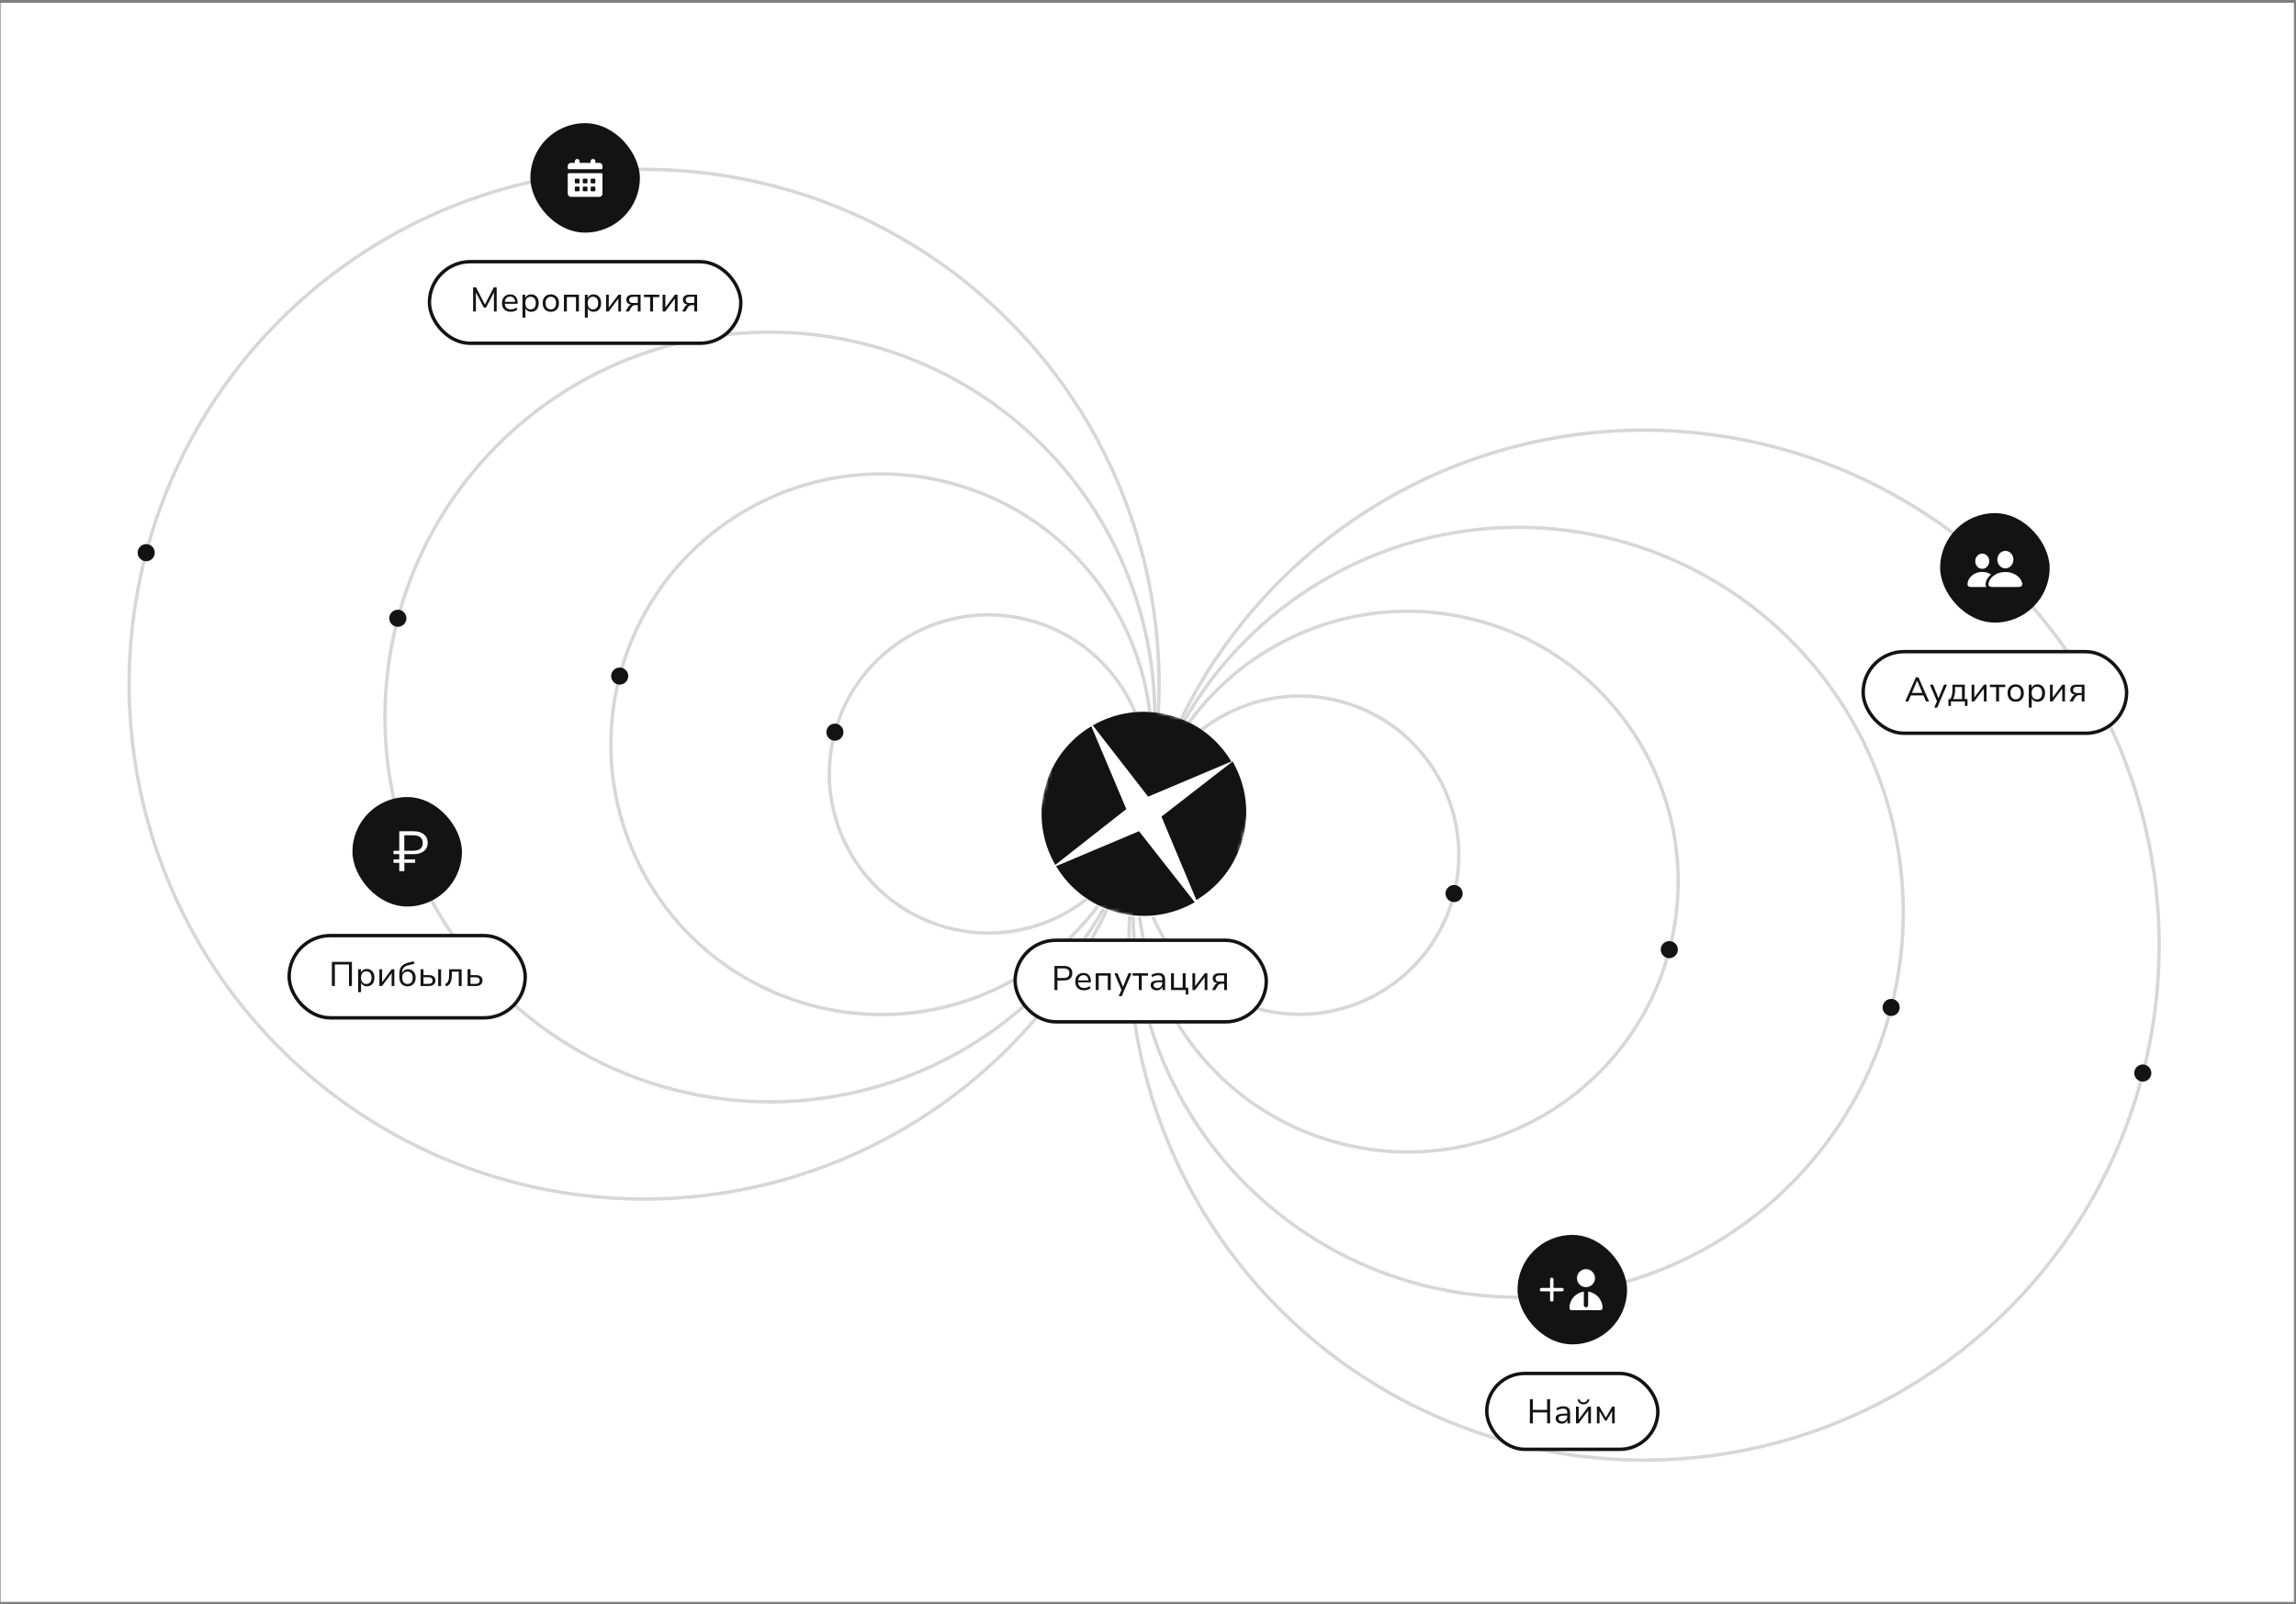 <?xml version="1.0" encoding="UTF-8"?> <svg xmlns="http://www.w3.org/2000/svg" width="671" height="469" viewBox="0 0 671 469" fill="none"><rect x="0" y="0" width="671" height="469" fill="#808080" stroke="none"/><rect width="670.215" height="467.461" transform="translate(0.172 0.819)" fill="white"></rect><circle cx="47" cy="47" r="46.5" transform="matrix(-0.968 -0.252 -0.252 0.968 437.168 216.337)" stroke="#D7D7D7"></circle><circle cx="424.957" cy="261.207" r="2.5" transform="rotate(14.612 424.957 261.207)" fill="#131313"></circle><circle cx="79.5" cy="79.5" r="79" transform="matrix(-0.968 -0.252 -0.252 0.968 508.391 200.802)" stroke="#D7D7D7"></circle><circle cx="113" cy="113" r="112.5" transform="matrix(-0.968 -0.252 -0.252 0.968 581.551 185.772)" stroke="#D7D7D7"></circle><circle cx="151" cy="151" r="150.5" transform="matrix(-0.968 -0.252 -0.252 0.968 664.676 168.173)" stroke="#D7D7D7"></circle><circle cx="487.851" cy="277.605" r="2.5" transform="rotate(14.612 487.851 277.605)" fill="#131313"></circle><circle cx="552.683" cy="294.507" r="2.5" transform="rotate(14.612 552.683 294.507)" fill="#131313"></circle><circle cx="626.226" cy="313.68" r="2.5" transform="rotate(14.612 626.226 313.68)" fill="#131313"></circle><circle cx="288.873" cy="226.247" r="46.5" transform="rotate(14.612 288.873 226.247)" stroke="#D7D7D7"></circle><circle cx="2.5" cy="2.5" r="2.5" transform="matrix(-0.968 -0.252 -0.252 0.968 247.051 212.244)" fill="#131313"></circle><circle cx="257.549" cy="217.564" r="79" transform="rotate(14.612 257.549 217.564)" stroke="#D7D7D7"></circle><circle cx="225.007" cy="209.597" r="112.5" transform="rotate(14.612 225.007 209.597)" stroke="#D7D7D7"></circle><circle cx="188.238" cy="200.011" r="150.5" transform="rotate(14.612 188.238 200.011)" stroke="#D7D7D7"></circle><circle cx="2.5" cy="2.5" r="2.5" transform="matrix(-0.968 -0.252 -0.252 0.968 184.156 195.847)" fill="#131313"></circle><circle cx="2.5" cy="2.5" r="2.5" transform="matrix(-0.968 -0.252 -0.252 0.968 119.32 178.945)" fill="#131313"></circle><circle cx="2.5" cy="2.5" r="2.5" transform="matrix(-0.968 -0.252 -0.252 0.968 45.781 159.772)" fill="#131313"></circle><g clip-path="url(#clip0_157_833)"><ellipse cx="334.352" cy="238.104" rx="30" ry="30" transform="rotate(14.612 334.352 238.104)" fill="white"></ellipse><mask id="mask0_157_833" style="mask-type:luminance" maskUnits="userSpaceOnUse" x="297" y="201" width="74" height="74"><path d="M370.66 216.566L312.891 201.506L297.83 259.275L355.599 274.336L370.66 216.566Z" fill="white"></path></mask><g mask="url(#mask0_157_833)"><path d="M318.938 212.305C312.447 216.194 307.418 222.504 305.362 230.39C303.306 238.277 304.626 246.294 308.399 252.832L329.161 236.517L318.938 212.305Z" fill="#131313"></path><path d="M359.861 222.612C355.972 216.122 349.662 211.092 341.776 209.036C333.889 206.98 325.927 208.289 319.364 212.055L335.533 232.883L359.861 222.612Z" fill="#131313"></path><path d="M349.638 263.103C356.129 259.214 361.183 252.91 363.245 245C365.307 237.089 363.993 229.151 360.226 222.589L339.436 238.715L349.638 263.103Z" fill="#131313"></path><path d="M308.636 253.204C312.524 259.695 318.834 264.725 326.72 266.781C334.607 268.837 342.594 267.534 349.162 263.744L332.872 242.988L308.636 253.204Z" fill="#131313"></path></g></g><rect x="103" y="233" width="32" height="32" rx="16" fill="#131313"></rect><path d="M116.685 254.667L116.685 252.217L115 252.217L115 251.225L116.685 251.225L116.685 249.686L115 249.686L115 248.693L116.685 248.693L116.685 243L120.806 243C122.133 243 123.16 243.303 123.889 243.91C124.63 244.517 125 245.344 125 246.392C125 247.396 124.63 248.196 123.889 248.792C123.148 249.388 122.162 249.686 120.932 249.686L118.172 249.686L118.172 251.225L121.326 251.225L121.326 252.217L118.172 252.217L118.172 254.667L116.685 254.667ZM118.154 248.693L120.699 248.693C121.619 248.693 122.324 248.511 122.814 248.147C123.303 247.771 123.548 247.203 123.548 246.442C123.548 244.931 122.593 244.175 120.681 244.175L118.154 244.175L118.154 248.693Z" fill="white"></path><rect x="84.5" y="273.5" width="69" height="24.04" rx="12.02" fill="white"></rect><rect x="84.5" y="273.5" width="69" height="24.04" rx="12.02" stroke="#131313"></rect><path d="M96.992 288.24L96.992 281.19L102.842 281.19V288.24H101.992V281.94L97.852 281.94L97.852 288.24H96.992Z" fill="#131313"></path><path d="M104.675 290.04V283.34H105.485V284.45H105.435C105.562 284.077 105.782 283.783 106.095 283.57C106.415 283.357 106.792 283.25 107.225 283.25C107.672 283.25 108.059 283.357 108.385 283.57C108.719 283.777 108.975 284.07 109.155 284.45C109.342 284.823 109.435 285.27 109.435 285.79C109.435 286.297 109.345 286.743 109.165 287.13C108.985 287.51 108.729 287.807 108.395 288.02C108.069 288.227 107.679 288.33 107.225 288.33C106.799 288.33 106.429 288.223 106.115 288.01C105.809 287.797 105.592 287.513 105.465 287.16H105.525V290.04H104.675ZM107.045 287.64C107.519 287.64 107.892 287.477 108.165 287.15C108.439 286.823 108.575 286.367 108.575 285.78C108.575 285.193 108.439 284.74 108.165 284.42C107.892 284.1 107.519 283.94 107.045 283.94C106.579 283.94 106.205 284.1 105.925 284.42C105.652 284.74 105.515 285.193 105.515 285.78C105.515 286.367 105.652 286.823 105.925 287.15C106.205 287.477 106.579 287.64 107.045 287.64Z" fill="#131313"></path><path d="M110.877 288.24V283.34H111.667V287.31H111.517L114.487 283.34H115.247V288.24H114.457V284.26H114.617L111.637 288.24H110.877Z" fill="#131313"></path><path d="M119.11 288.33C118.616 288.33 118.19 288.223 117.83 288.01C117.47 287.797 117.19 287.483 116.99 287.07C116.796 286.65 116.7 286.143 116.7 285.55V284.8C116.7 284.453 116.723 284.133 116.77 283.84C116.823 283.54 116.906 283.27 117.02 283.03C117.133 282.783 117.283 282.56 117.47 282.36C117.656 282.16 117.883 281.99 118.15 281.85C118.423 281.703 118.743 281.58 119.11 281.48L120.87 281L121.14 281.7L119.17 282.22C118.61 282.367 118.19 282.623 117.91 282.99C117.63 283.357 117.49 283.81 117.49 284.35V284.68H117.42C117.506 284.407 117.636 284.17 117.81 283.97C117.983 283.763 118.193 283.607 118.44 283.5C118.693 283.393 118.976 283.34 119.29 283.34C119.61 283.34 119.903 283.397 120.17 283.51C120.436 283.623 120.666 283.79 120.86 284.01C121.06 284.223 121.213 284.483 121.32 284.79C121.426 285.09 121.48 285.43 121.48 285.81C121.48 286.317 121.38 286.76 121.18 287.14C120.986 287.52 120.713 287.813 120.36 288.02C120.006 288.227 119.59 288.33 119.11 288.33ZM119.08 287.64C119.56 287.64 119.936 287.487 120.21 287.18C120.483 286.873 120.62 286.427 120.62 285.84C120.62 285.267 120.483 284.823 120.21 284.51C119.936 284.19 119.563 284.03 119.09 284.03C118.616 284.03 118.24 284.187 117.96 284.5C117.686 284.807 117.55 285.227 117.55 285.76C117.55 286.38 117.683 286.85 117.95 287.17C118.223 287.483 118.6 287.64 119.08 287.64Z" fill="#131313"></path><path d="M122.918 288.24V283.34H123.768V285.06H125.308C125.941 285.06 126.421 285.197 126.748 285.47C127.081 285.743 127.248 286.133 127.248 286.64C127.248 286.967 127.171 287.25 127.018 287.49C126.864 287.73 126.641 287.917 126.348 288.05C126.061 288.177 125.714 288.24 125.308 288.24H122.918ZM123.768 287.62H125.208C125.588 287.62 125.884 287.543 126.098 287.39C126.311 287.23 126.418 286.98 126.418 286.64C126.418 286.3 126.311 286.057 126.098 285.91C125.884 285.757 125.588 285.68 125.208 285.68H123.768V287.62ZM128.058 288.24V283.34H128.908V288.24H128.058Z" fill="#131313"></path><path d="M130.372 288.35L130.052 287.69C130.292 287.59 130.489 287.463 130.642 287.31C130.802 287.15 130.925 286.953 131.012 286.72C131.105 286.48 131.172 286.187 131.212 285.84C131.252 285.493 131.272 285.08 131.272 284.6V283.34L134.912 283.34V288.24H134.062V284.03H132.062V284.63C132.062 285.183 132.032 285.67 131.972 286.09C131.919 286.503 131.825 286.86 131.692 287.16C131.565 287.453 131.392 287.697 131.172 287.89C130.952 288.083 130.685 288.237 130.372 288.35Z" fill="#131313"></path><path d="M136.648 288.24V283.34H137.498V285.06H139.068C139.708 285.06 140.191 285.197 140.518 285.47C140.845 285.743 141.008 286.133 141.008 286.64C141.008 286.967 140.931 287.25 140.778 287.49C140.625 287.73 140.405 287.917 140.118 288.05C139.831 288.177 139.481 288.24 139.068 288.24H136.648ZM137.498 287.62H138.968C139.348 287.62 139.645 287.543 139.858 287.39C140.071 287.23 140.178 286.98 140.178 286.64C140.178 286.3 140.071 286.057 139.858 285.91C139.645 285.757 139.348 285.68 138.968 285.68H137.498V287.62Z" fill="#131313"></path><rect x="567" y="150" width="32" height="32" rx="16" fill="#131313"></rect><path d="M586.064 166.157C587.326 166.157 588.412 165.03 588.412 163.563C588.412 162.113 587.32 161.039 586.064 161.039C584.808 161.039 583.716 162.137 583.716 163.575C583.716 165.03 584.802 166.157 586.064 166.157ZM579.308 166.292C580.4 166.292 581.351 165.306 581.351 164.032C581.351 162.771 580.394 161.837 579.308 161.837C578.216 161.837 577.254 162.794 577.26 164.044C577.26 165.306 578.211 166.292 579.308 166.292ZM576.033 171.592L580.494 171.592C579.883 170.706 580.629 168.922 581.891 167.947C581.239 167.513 580.4 167.19 579.302 167.19C576.655 167.19 575 169.145 575 170.771C575 171.299 575.293 171.592 576.033 171.592ZM582.372 171.592L589.75 171.592C590.671 171.592 591 171.328 591 170.812C591 169.297 589.104 167.208 586.058 167.208C583.018 167.208 581.122 169.297 581.122 170.812C581.122 171.328 581.45 171.592 582.372 171.592Z" fill="white"></path><rect x="544.5" y="190.5" width="77" height="23.85" rx="11.925" fill="white"></rect><rect x="544.5" y="190.5" width="77" height="23.85" rx="11.925" stroke="#131313"></rect><path d="M556.809 205.05L559.909 198L560.659 198L563.759 205.05H562.869L562.009 203.04L562.429 203.29H558.129L558.549 203.04L557.689 205.05H556.809ZM560.269 198.99L558.669 202.75L558.429 202.56H562.129L561.889 202.75L560.299 198.99H560.269Z" fill="#131313"></path><path d="M565.264 206.85L566.184 204.77V205.26L564.004 200.15L564.924 200.15L566.594 204.32H566.444L568.124 200.15H569.014L566.154 206.85H565.264Z" fill="#131313"></path><path d="M569.418 206.36V204.36H569.948C570.108 204.127 570.234 203.877 570.328 203.61C570.428 203.343 570.498 203.047 570.538 202.72C570.584 202.387 570.608 202.01 570.608 201.59V200.15H574.198V204.36H574.988V206.36H574.248V205.05H570.158V206.36H569.418ZM570.778 204.36H573.388V200.83H571.368V201.74C571.368 202.247 571.318 202.727 571.218 203.18C571.124 203.633 570.978 204.027 570.778 204.36Z" fill="#131313"></path><path d="M576.198 205.05V200.15H576.988L576.988 204.12H576.838L579.808 200.15L580.568 200.15V205.05H579.778V201.07H579.938L576.958 205.05H576.198Z" fill="#131313"></path><path d="M583.361 205.05V200.85H581.551V200.15H586.031V200.85H584.211V205.05H583.361Z" fill="#131313"></path><path d="M589.079 205.14C588.592 205.14 588.169 205.037 587.809 204.83C587.456 204.617 587.182 204.32 586.989 203.94C586.796 203.56 586.699 203.11 586.699 202.59C586.699 202.077 586.796 201.633 586.989 201.26C587.182 200.88 587.456 200.587 587.809 200.38C588.169 200.167 588.592 200.06 589.079 200.06C589.566 200.06 589.986 200.167 590.339 200.38C590.699 200.587 590.976 200.88 591.169 201.26C591.362 201.633 591.459 202.077 591.459 202.59C591.459 203.11 591.362 203.56 591.169 203.94C590.976 204.32 590.699 204.617 590.339 204.83C589.986 205.037 589.566 205.14 589.079 205.14ZM589.079 204.44C589.552 204.44 589.926 204.277 590.199 203.95C590.472 203.623 590.609 203.17 590.609 202.59C590.609 202.01 590.472 201.56 590.199 201.24C589.926 200.92 589.552 200.76 589.079 200.76C588.606 200.76 588.232 200.92 587.959 201.24C587.686 201.56 587.549 202.01 587.549 202.59C587.549 203.17 587.686 203.623 587.959 203.95C588.239 204.277 588.612 204.44 589.079 204.44Z" fill="#131313"></path><path d="M592.907 206.85V200.15H593.717V201.26H593.667C593.794 200.887 594.014 200.593 594.327 200.38C594.647 200.167 595.024 200.06 595.457 200.06C595.904 200.06 596.29 200.167 596.617 200.38C596.95 200.587 597.207 200.88 597.387 201.26C597.574 201.633 597.667 202.08 597.667 202.6C597.667 203.107 597.577 203.553 597.397 203.94C597.217 204.32 596.96 204.617 596.627 204.83C596.3 205.037 595.91 205.14 595.457 205.14C595.03 205.14 594.66 205.033 594.347 204.82C594.04 204.607 593.824 204.323 593.697 203.97H593.757V206.85H592.907ZM595.277 204.45C595.75 204.45 596.124 204.287 596.397 203.96C596.67 203.633 596.807 203.177 596.807 202.59C596.807 202.003 596.67 201.55 596.397 201.23C596.124 200.91 595.75 200.75 595.277 200.75C594.81 200.75 594.437 200.91 594.157 201.23C593.884 201.55 593.747 202.003 593.747 202.59C593.747 203.177 593.884 203.633 594.157 203.96C594.437 204.287 594.81 204.45 595.277 204.45Z" fill="#131313"></path><path d="M599.108 205.05V200.15H599.898V204.12H599.748L602.718 200.15H603.478V205.05H602.688V201.07H602.848L599.868 205.05H599.108Z" fill="#131313"></path><path d="M604.811 205.05L605.581 203.74C605.708 203.527 605.861 203.353 606.041 203.22C606.221 203.087 606.401 203.02 606.581 203.02H606.681V203.06C606.361 203.06 606.075 203.003 605.821 202.89C605.575 202.777 605.381 202.613 605.241 202.4C605.101 202.187 605.031 201.93 605.031 201.63C605.031 201.177 605.185 200.817 605.491 200.55C605.798 200.283 606.258 200.15 606.871 200.15H609.191V205.05H608.381V203.2H607.601C607.328 203.2 607.098 203.267 606.911 203.4C606.725 203.527 606.575 203.69 606.461 203.89L605.781 205.05H604.811ZM607.031 202.58H608.381V200.77H607.031C606.631 200.77 606.335 200.85 606.141 201.01C605.948 201.163 605.851 201.383 605.851 201.67C605.851 201.957 605.948 202.18 606.141 202.34C606.335 202.5 606.631 202.58 607.031 202.58Z" fill="#131313"></path><rect x="443.5" y="361" width="32" height="32" rx="16" fill="#131313"></rect><g clip-path="url(#clip1_157_833)"><path d="M463.501 371C462.046 371 460.863 372.183 460.863 373.637C460.863 375.092 462.046 376.275 463.501 376.275C464.955 376.275 466.138 375.092 466.138 373.637C466.138 372.183 464.955 371 463.501 371Z" fill="white"></path><path d="M464.132 377.577L464.132 378.214L464.132 378.853L464.132 381.529C464.132 381.603 464.119 381.673 464.095 381.739C464.009 381.984 463.776 382.16 463.502 382.16C463.227 382.16 462.994 381.984 462.908 381.739C462.884 381.673 462.871 381.603 462.871 381.529L462.871 378.853L462.871 378.214L462.871 377.577C460.503 377.887 458.668 379.918 458.668 382.37C458.668 382.718 458.95 383 459.298 383L467.705 383C468.053 383 468.335 382.718 468.335 382.37C468.335 379.918 466.501 377.887 464.132 377.577Z" fill="white"></path></g><path d="M450.5 377L456.5 377" stroke="white" stroke-linecap="round"></path><path d="M453.5 374L453.5 380" stroke="white" stroke-linecap="round"></path><rect x="434.5" y="401.5" width="50" height="22.18" rx="11.09" fill="white"></rect><rect x="434.5" y="401.5" width="50" height="22.18" rx="11.09" stroke="#131313"></rect><path d="M447.106 416.09L447.106 409.04L447.966 409.04V412.14H452.146V409.04L453.006 409.04V416.09H452.146V412.89L447.966 412.89V416.09H447.106Z" fill="#131313"></path><path d="M456.419 416.18C456.079 416.18 455.772 416.117 455.499 415.99C455.232 415.857 455.019 415.677 454.859 415.45C454.705 415.223 454.629 414.97 454.629 414.69C454.629 414.323 454.725 414.033 454.919 413.82C455.119 413.607 455.435 413.457 455.869 413.37C456.302 413.277 456.875 413.23 457.589 413.23H458.169V413.8H457.619C457.219 413.8 456.882 413.813 456.609 413.84C456.335 413.867 456.115 413.913 455.949 413.98C455.782 414.04 455.662 414.123 455.589 414.23C455.515 414.337 455.479 414.473 455.479 414.64C455.479 414.913 455.579 415.13 455.779 415.29C455.979 415.45 456.242 415.53 456.569 415.53C456.849 415.53 457.095 415.467 457.309 415.34C457.529 415.207 457.702 415.03 457.829 414.81C457.962 414.59 458.029 414.343 458.029 414.07V412.93C458.029 412.53 457.932 412.24 457.739 412.06C457.545 411.873 457.245 411.78 456.839 411.78C456.552 411.78 456.265 411.823 455.979 411.91C455.699 411.99 455.409 412.123 455.109 412.31L454.829 411.69C455.015 411.563 455.222 411.457 455.449 411.37C455.682 411.283 455.922 411.217 456.169 411.17C456.415 411.123 456.655 411.1 456.889 411.1C457.315 411.1 457.672 411.167 457.959 411.3C458.252 411.433 458.475 411.64 458.629 411.92C458.782 412.2 458.859 412.56 458.859 413V416.09H458.089V414.98H458.129C458.055 415.213 457.939 415.42 457.779 415.6C457.625 415.78 457.432 415.923 457.199 416.03C456.972 416.13 456.712 416.18 456.419 416.18Z" fill="#131313"></path><path d="M460.581 416.09V411.19H461.371V415.16H461.221L464.191 411.19H464.951V416.09H464.161V412.11H464.321L461.341 416.09H460.581ZM462.761 410.53C462.487 410.53 462.234 410.48 462.001 410.38C461.774 410.28 461.574 410.13 461.401 409.93C461.234 409.723 461.111 409.47 461.031 409.17L461.551 409C461.664 409.327 461.817 409.567 462.011 409.72C462.211 409.873 462.461 409.95 462.761 409.95C463.067 409.95 463.317 409.88 463.511 409.74C463.704 409.593 463.877 409.35 464.031 409.01L464.531 409.17C464.424 409.49 464.281 409.75 464.101 409.95C463.927 410.15 463.727 410.297 463.501 410.39C463.274 410.483 463.027 410.53 462.761 410.53Z" fill="#131313"></path><path d="M466.694 416.09V411.19H467.434L469.294 414.43L471.154 411.19H471.894V416.09H471.134V412.27H471.264L469.514 415.3H469.074L467.324 412.27H467.454V416.09H466.694Z" fill="#131313"></path><rect x="155" y="36" width="32" height="32" rx="16" fill="#131313"></rect><g clip-path="url(#clip2_157_833)"><path d="M175.73 50.615L166.268 50.615C166.083 50.615 165.922 50.777 165.922 50.961L165.922 56.615C165.922 57.123 166.337 57.538 166.845 57.538L175.153 57.538C175.66 57.538 176.076 57.123 176.076 56.615L176.076 50.961C176.076 50.777 175.914 50.615 175.73 50.615ZM169.383 55.692C169.383 55.831 169.291 55.923 169.153 55.923L168.23 55.923C168.091 55.923 167.999 55.831 167.999 55.692L167.999 54.769C167.999 54.631 168.091 54.538 168.23 54.538L169.153 54.538C169.291 54.538 169.383 54.631 169.383 54.769L169.383 55.692ZM169.383 53.384C169.383 53.523 169.291 53.615 169.153 53.615L168.23 53.615C168.091 53.615 167.999 53.523 167.999 53.384L167.999 52.461C167.999 52.323 168.091 52.231 168.23 52.231L169.153 52.231C169.291 52.231 169.383 52.323 169.383 52.461L169.383 53.384ZM171.691 55.692C171.691 55.831 171.599 55.923 171.46 55.923L170.537 55.923C170.399 55.923 170.306 55.831 170.306 55.692L170.306 54.769C170.306 54.631 170.399 54.538 170.537 54.538L171.46 54.538C171.599 54.538 171.691 54.631 171.691 54.769L171.691 55.692ZM171.691 53.384C171.691 53.523 171.599 53.615 171.46 53.615L170.537 53.615C170.399 53.615 170.306 53.523 170.306 53.384L170.306 52.461C170.306 52.323 170.399 52.231 170.537 52.231L171.46 52.231C171.599 52.231 171.691 52.323 171.691 52.461L171.691 53.384ZM173.999 55.692C173.999 55.831 173.906 55.923 173.768 55.923L172.845 55.923C172.706 55.923 172.614 55.831 172.614 55.692L172.614 54.769C172.614 54.631 172.706 54.538 172.845 54.538L173.768 54.538C173.906 54.538 173.999 54.631 173.999 54.769L173.999 55.692ZM173.999 53.384C173.999 53.523 173.906 53.615 173.768 53.615L172.845 53.615C172.706 53.615 172.614 53.523 172.614 53.384L172.614 52.461C172.614 52.323 172.706 52.231 172.845 52.231L173.768 52.231C173.906 52.231 173.999 52.323 173.999 52.461L173.999 53.384Z" fill="white"></path><path d="M175.153 47.616L174.23 47.616L173.999 47.616L173.999 47.154C173.999 46.785 173.699 46.462 173.306 46.462C172.937 46.462 172.614 46.762 172.614 47.154L172.614 47.616L169.383 47.616L169.383 47.154C169.383 46.785 169.083 46.462 168.691 46.462C168.322 46.462 167.999 46.762 167.999 47.154L167.999 47.616L167.768 47.616L166.845 47.616C166.337 47.616 165.922 48.031 165.922 48.539L165.922 49.116C165.922 49.3 166.083 49.462 166.268 49.462L175.73 49.462C175.914 49.462 176.076 49.3 176.076 49.116L176.076 48.539C176.076 48.031 175.66 47.616 175.153 47.616Z" fill="white"></path></g><rect x="125.5" y="76.5" width="91" height="23.85" rx="11.925" fill="white"></rect><rect x="125.5" y="76.5" width="91" height="23.85" rx="11.925" stroke="#131313"></rect><path d="M138.269 91.05L138.269 84L139.119 84L141.819 89.2H141.629L144.319 84L145.149 84V91.05H144.349V85.18H144.489L142.019 89.95H141.419L138.929 85.18H139.079L139.079 91.05H138.269Z" fill="#131313"></path><path d="M149.277 91.14C148.744 91.14 148.284 91.04 147.897 90.84C147.511 90.633 147.214 90.34 147.007 89.96C146.801 89.58 146.697 89.127 146.697 88.6C146.697 88.1 146.794 87.66 146.987 87.28C147.187 86.9 147.467 86.603 147.827 86.39C148.187 86.17 148.607 86.06 149.087 86.06C149.554 86.06 149.947 86.16 150.267 86.36C150.594 86.56 150.844 86.843 151.017 87.21C151.191 87.57 151.277 88.003 151.277 88.51V88.81L147.337 88.81V88.23H150.717L150.547 88.39C150.547 87.857 150.424 87.443 150.177 87.15C149.931 86.85 149.571 86.7 149.097 86.7C148.771 86.7 148.487 86.777 148.247 86.93C148.014 87.077 147.834 87.287 147.707 87.56C147.581 87.827 147.517 88.143 147.517 88.51V88.59C147.517 88.997 147.584 89.337 147.717 89.61C147.857 89.883 148.061 90.093 148.327 90.24C148.594 90.38 148.914 90.45 149.287 90.45C149.567 90.45 149.844 90.41 150.117 90.33C150.391 90.243 150.651 90.1 150.897 89.9L151.187 90.5C150.947 90.707 150.654 90.867 150.307 90.98C149.967 91.087 149.624 91.14 149.277 91.14Z" fill="#131313"></path><path d="M152.691 92.85V86.15H153.501L153.501 87.26H153.451C153.577 86.887 153.797 86.593 154.111 86.38C154.431 86.167 154.807 86.06 155.241 86.06C155.687 86.06 156.074 86.167 156.401 86.38C156.734 86.587 156.991 86.88 157.171 87.26C157.357 87.633 157.451 88.08 157.451 88.6C157.451 89.107 157.361 89.553 157.181 89.94C157.001 90.32 156.744 90.617 156.411 90.83C156.084 91.037 155.694 91.14 155.241 91.14C154.814 91.14 154.444 91.033 154.131 90.82C153.824 90.607 153.607 90.323 153.481 89.97H153.541V92.85H152.691ZM155.061 90.45C155.534 90.45 155.907 90.287 156.181 89.96C156.454 89.633 156.591 89.177 156.591 88.59C156.591 88.003 156.454 87.55 156.181 87.23C155.907 86.91 155.534 86.75 155.061 86.75C154.594 86.75 154.221 86.91 153.941 87.23C153.667 87.55 153.531 88.003 153.531 88.59C153.531 89.177 153.667 89.633 153.941 89.96C154.221 90.287 154.594 90.45 155.061 90.45Z" fill="#131313"></path><path d="M160.982 91.14C160.495 91.14 160.072 91.037 159.712 90.83C159.358 90.617 159.085 90.32 158.892 89.94C158.698 89.56 158.602 89.11 158.602 88.59C158.602 88.077 158.698 87.633 158.892 87.26C159.085 86.88 159.358 86.587 159.712 86.38C160.072 86.167 160.495 86.06 160.982 86.06C161.468 86.06 161.888 86.167 162.242 86.38C162.602 86.587 162.878 86.88 163.072 87.26C163.265 87.633 163.362 88.077 163.362 88.59C163.362 89.11 163.265 89.56 163.072 89.94C162.878 90.32 162.602 90.617 162.242 90.83C161.888 91.037 161.468 91.14 160.982 91.14ZM160.982 90.44C161.455 90.44 161.828 90.277 162.102 89.95C162.375 89.623 162.512 89.17 162.512 88.59C162.512 88.01 162.375 87.56 162.102 87.24C161.828 86.92 161.455 86.76 160.982 86.76C160.508 86.76 160.135 86.92 159.862 87.24C159.588 87.56 159.452 88.01 159.452 88.59C159.452 89.17 159.588 89.623 159.862 89.95C160.142 90.277 160.515 90.44 160.982 90.44Z" fill="#131313"></path><path d="M164.81 91.05V86.15H169.18V91.05H168.33V86.84H165.66V91.05H164.81Z" fill="#131313"></path><path d="M170.923 92.85V86.15H171.733V87.26H171.683C171.81 86.887 172.03 86.593 172.343 86.38C172.663 86.167 173.04 86.06 173.473 86.06C173.92 86.06 174.306 86.167 174.633 86.38C174.966 86.587 175.223 86.88 175.403 87.26C175.59 87.633 175.683 88.08 175.683 88.6C175.683 89.107 175.593 89.553 175.413 89.94C175.233 90.32 174.976 90.617 174.643 90.83C174.316 91.037 173.926 91.14 173.473 91.14C173.046 91.14 172.676 91.033 172.363 90.82C172.056 90.607 171.84 90.323 171.713 89.97H171.773V92.85H170.923ZM173.293 90.45C173.766 90.45 174.14 90.287 174.413 89.96C174.686 89.633 174.823 89.177 174.823 88.59C174.823 88.003 174.686 87.55 174.413 87.23C174.14 86.91 173.766 86.75 173.293 86.75C172.826 86.75 172.453 86.91 172.173 87.23C171.9 87.55 171.763 88.003 171.763 88.59C171.763 89.177 171.9 89.633 172.173 89.96C172.453 90.287 172.826 90.45 173.293 90.45Z" fill="#131313"></path><path d="M177.124 91.05V86.15H177.914V90.12H177.764L180.734 86.15H181.494V91.05H180.704V87.07H180.864L177.884 91.05H177.124Z" fill="#131313"></path><path d="M182.827 91.05L183.597 89.74C183.724 89.527 183.877 89.353 184.057 89.22C184.237 89.087 184.417 89.02 184.597 89.02H184.697V89.06C184.377 89.06 184.091 89.003 183.837 88.89C183.591 88.777 183.397 88.613 183.257 88.4C183.117 88.187 183.047 87.93 183.047 87.63C183.047 87.177 183.201 86.817 183.507 86.55C183.814 86.283 184.274 86.15 184.887 86.15H187.207V91.05H186.397V89.2H185.617C185.344 89.2 185.114 89.267 184.927 89.4C184.741 89.527 184.591 89.69 184.477 89.89L183.797 91.05H182.827ZM185.047 88.58H186.397V86.77H185.047C184.647 86.77 184.351 86.85 184.157 87.01C183.964 87.163 183.867 87.383 183.867 87.67C183.867 87.957 183.964 88.18 184.157 88.34C184.351 88.5 184.647 88.58 185.047 88.58Z" fill="#131313"></path><path d="M190 91.05V86.85H188.19V86.15L192.67 86.15V86.85H190.85V91.05H190Z" fill="#131313"></path><path d="M193.648 91.05V86.15H194.438V90.12H194.288L197.258 86.15H198.018V91.05H197.228V87.07H197.388L194.408 91.05H193.648Z" fill="#131313"></path><path d="M199.351 91.05L200.121 89.74C200.248 89.527 200.401 89.353 200.581 89.22C200.761 89.087 200.941 89.02 201.121 89.02H201.221V89.06C200.901 89.06 200.614 89.003 200.361 88.89C200.114 88.777 199.921 88.613 199.781 88.4C199.641 88.187 199.571 87.93 199.571 87.63C199.571 87.177 199.724 86.817 200.031 86.55C200.338 86.283 200.798 86.15 201.411 86.15H203.731V91.05H202.921V89.2H202.141C201.868 89.2 201.638 89.267 201.451 89.4C201.264 89.527 201.114 89.69 201.001 89.89L200.321 91.05H199.351ZM201.571 88.58H202.921V86.77H201.571C201.171 86.77 200.874 86.85 200.681 87.01C200.488 87.163 200.391 87.383 200.391 87.67C200.391 87.957 200.488 88.18 200.681 88.34C200.874 88.5 201.171 88.58 201.571 88.58Z" fill="#131313"></path><rect x="296.666" y="274.866" width="73.404" height="23.85" rx="11.925" fill="white"></rect><rect x="296.666" y="274.866" width="73.404" height="23.85" rx="11.925" stroke="#131313"></rect><path d="M308.166 289.416L308.166 282.366L311.016 282.366C311.522 282.366 311.952 282.45 312.306 282.616C312.659 282.783 312.926 283.023 313.106 283.336C313.292 283.65 313.386 284.033 313.386 284.486C313.386 284.933 313.292 285.316 313.106 285.636C312.919 285.95 312.649 286.193 312.296 286.366C311.949 286.533 311.522 286.616 311.016 286.616H309.026V289.416H308.166ZM309.026 285.896H310.906C311.439 285.896 311.842 285.78 312.116 285.546C312.389 285.306 312.526 284.953 312.526 284.486C312.526 284.02 312.389 283.67 312.116 283.436C311.842 283.203 311.439 283.086 310.906 283.086L309.026 283.086L309.026 285.896Z" fill="#131313"></path><path d="M316.821 289.506C316.288 289.506 315.828 289.406 315.441 289.206C315.054 289 314.758 288.706 314.551 288.326C314.344 287.946 314.241 287.493 314.241 286.966C314.241 286.466 314.338 286.026 314.531 285.646C314.731 285.266 315.011 284.97 315.371 284.756C315.731 284.536 316.151 284.426 316.631 284.426C317.098 284.426 317.491 284.526 317.811 284.726C318.138 284.926 318.388 285.21 318.561 285.576C318.734 285.936 318.821 286.37 318.821 286.876V287.176H314.881L314.881 286.596H318.261L318.091 286.756C318.091 286.223 317.968 285.81 317.721 285.516C317.474 285.216 317.114 285.066 316.641 285.066C316.314 285.066 316.031 285.143 315.791 285.296C315.558 285.443 315.378 285.653 315.251 285.926C315.124 286.193 315.061 286.51 315.061 286.876V286.956C315.061 287.363 315.128 287.703 315.261 287.976C315.401 288.25 315.604 288.46 315.871 288.606C316.138 288.746 316.458 288.816 316.831 288.816C317.111 288.816 317.388 288.776 317.661 288.696C317.934 288.61 318.194 288.466 318.441 288.266L318.731 288.866C318.491 289.073 318.198 289.233 317.851 289.346C317.511 289.453 317.168 289.506 316.821 289.506Z" fill="#131313"></path><path d="M320.234 289.416V284.516H324.604V289.416H323.754V285.206H321.084V289.416H320.234Z" fill="#131313"></path><path d="M326.937 291.216L327.857 289.136V289.626L325.677 284.516H326.597L328.267 288.686H328.117L329.797 284.516H330.687L327.827 291.216H326.937Z" fill="#131313"></path><path d="M332.827 289.416V285.216H331.017V284.516H335.497V285.216H333.677L333.677 289.416H332.827Z" fill="#131313"></path><path d="M338.064 289.506C337.724 289.506 337.418 289.443 337.144 289.316C336.878 289.183 336.664 289.003 336.504 288.776C336.351 288.55 336.274 288.296 336.274 288.016C336.274 287.65 336.371 287.36 336.564 287.146C336.764 286.933 337.081 286.783 337.514 286.696C337.948 286.603 338.521 286.556 339.234 286.556H339.814V287.126H339.264C338.864 287.126 338.528 287.14 338.254 287.166C337.981 287.193 337.761 287.24 337.594 287.306C337.428 287.366 337.308 287.45 337.234 287.556C337.161 287.663 337.124 287.8 337.124 287.966C337.124 288.24 337.224 288.456 337.424 288.616C337.624 288.776 337.888 288.856 338.214 288.856C338.494 288.856 338.741 288.793 338.954 288.666C339.174 288.533 339.348 288.356 339.474 288.136C339.608 287.916 339.674 287.67 339.674 287.396V286.256C339.674 285.856 339.578 285.566 339.384 285.386C339.191 285.2 338.891 285.106 338.484 285.106C338.198 285.106 337.911 285.15 337.624 285.236C337.344 285.316 337.054 285.45 336.754 285.636L336.474 285.016C336.661 284.89 336.868 284.783 337.094 284.696C337.328 284.61 337.568 284.543 337.814 284.496C338.061 284.45 338.301 284.426 338.534 284.426C338.961 284.426 339.318 284.493 339.604 284.626C339.898 284.76 340.121 284.966 340.274 285.246C340.428 285.526 340.504 285.886 340.504 286.326V289.416H339.734V288.306H339.774C339.701 288.54 339.584 288.746 339.424 288.926C339.271 289.106 339.078 289.25 338.844 289.356C338.618 289.456 338.358 289.506 338.064 289.506Z" fill="#131313"></path><path d="M346.536 290.726V289.416H342.226V284.516H343.076V288.716H345.636V284.516H346.486V288.726H347.266V290.726H346.536Z" fill="#131313"></path><path d="M348.486 289.416V284.516H349.276L349.276 288.486H349.126L352.096 284.516H352.856V289.416H352.066V285.436H352.226L349.246 289.416H348.486Z" fill="#131313"></path><path d="M354.189 289.416L354.959 288.106C355.086 287.893 355.239 287.72 355.419 287.586C355.599 287.453 355.779 287.386 355.959 287.386L356.059 287.386V287.426C355.739 287.426 355.453 287.37 355.199 287.256C354.953 287.143 354.759 286.98 354.619 286.766C354.479 286.553 354.409 286.296 354.409 285.996C354.409 285.543 354.563 285.183 354.869 284.916C355.176 284.65 355.636 284.516 356.249 284.516H358.569V289.416H357.759V287.566H356.979C356.706 287.566 356.476 287.633 356.289 287.766C356.103 287.893 355.953 288.056 355.839 288.256L355.159 289.416H354.189ZM356.409 286.946H357.759V285.136H356.409C356.009 285.136 355.713 285.216 355.519 285.376C355.326 285.53 355.229 285.75 355.229 286.036C355.229 286.323 355.326 286.546 355.519 286.706C355.713 286.866 356.009 286.946 356.409 286.946Z" fill="#131313"></path><defs><clipPath id="clip0_157_833"><rect width="60" height="60" fill="white" transform="translate(312.891 201.506) rotate(14.612)"></rect></clipPath><clipPath id="clip1_157_833"><rect width="12" height="12" fill="white" transform="translate(457.5 371)"></rect></clipPath><clipPath id="clip2_157_833"><rect width="12" height="12" fill="white" transform="translate(165 46)"></rect></clipPath></defs></svg> 